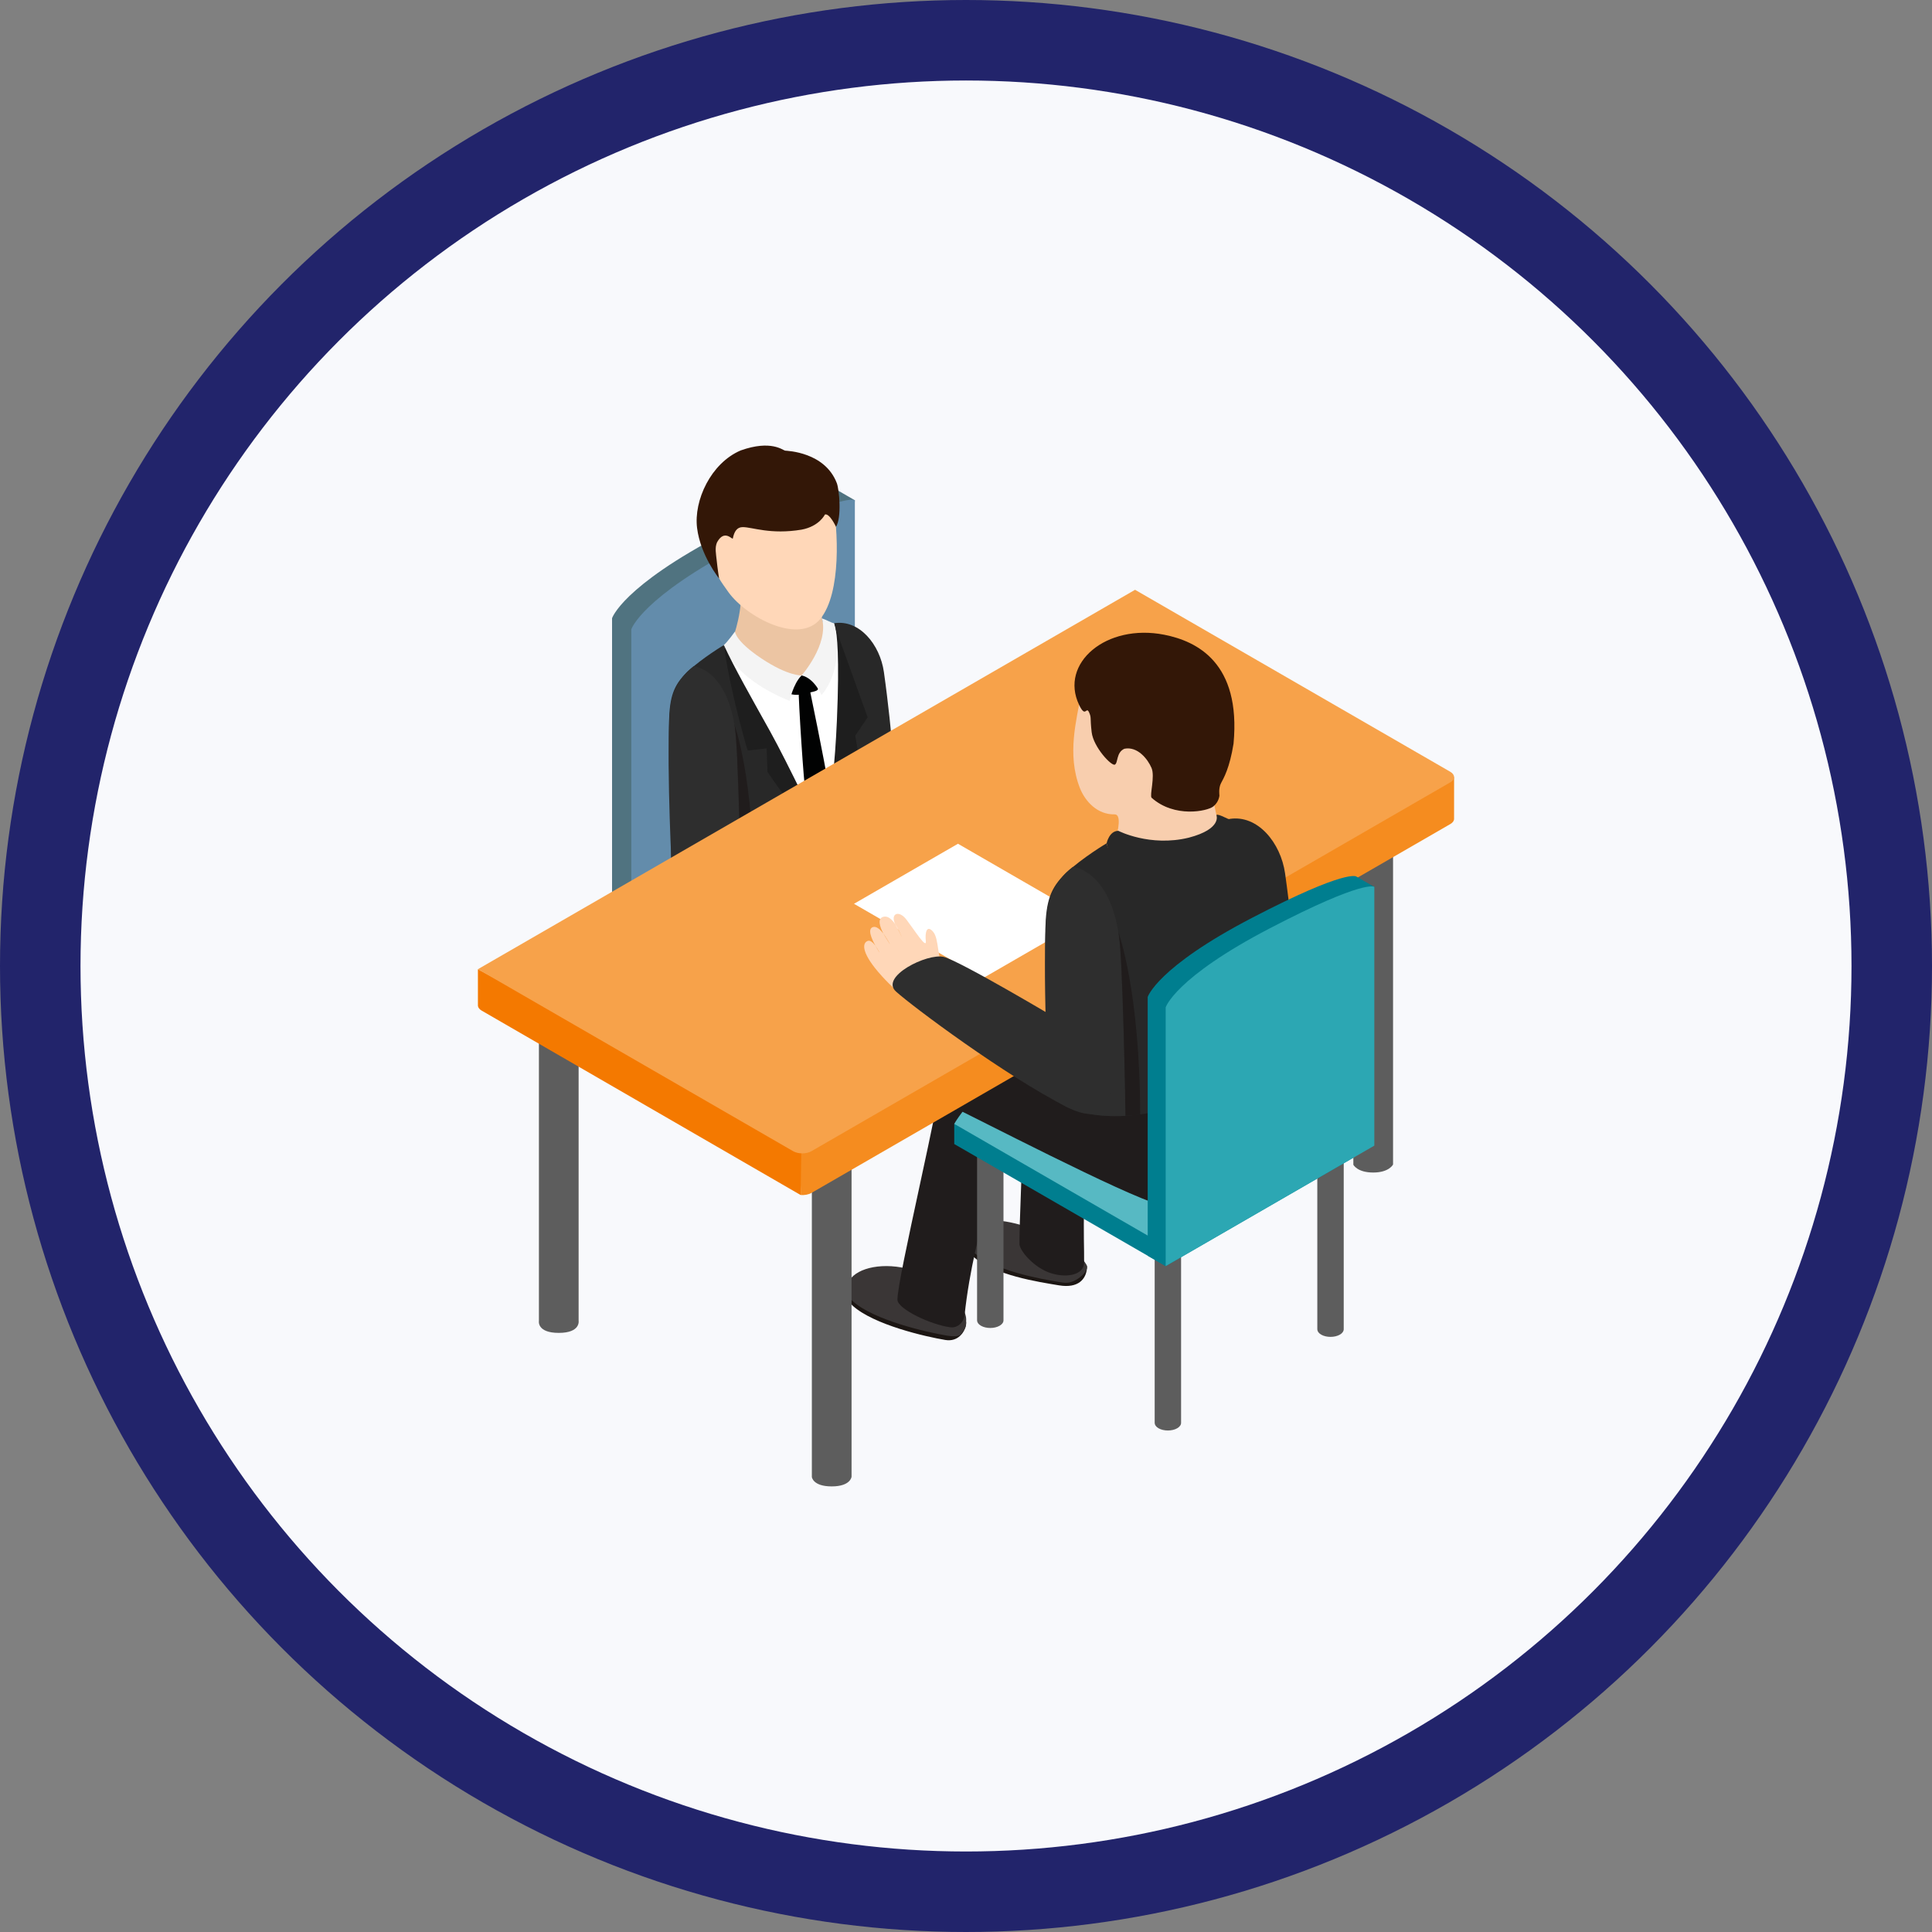 <svg width="120" height="120" viewBox="0 0 120 120" fill="none" xmlns="http://www.w3.org/2000/svg">
<rect x="0" y="0" width="120" height="120" fill="#808080" stroke="none"/>
<circle cx="60" cy="60" r="57.5" fill="#F8F9FC" stroke="#22246B" stroke-width="5"/>
<rect width="75.79" height="75.79" transform="translate(22.105 22.105)" fill="#F8F9FC"/>
<path d="M63.887 77.212C62.988 77.15 61.17 75.708 60.415 76.371C59.659 77.034 60.006 77.637 60.415 78.018C61.722 79.213 64.543 79.629 65.769 79.834C66.994 80.039 67.452 79.43 67.511 78.788C67.582 78.015 64.786 77.275 63.887 77.212Z" fill="#1C1613"/>
<path d="M64.504 76.468C63.002 75.855 61.231 75.498 60.475 76.16C59.719 76.823 60.005 77.353 60.414 77.734C61.721 78.928 64.579 79.428 65.805 79.633C66.146 79.69 66.347 79.708 66.654 79.585C66.961 79.461 67.563 79.039 67.523 78.639C67.221 77.975 66.006 77.081 64.504 76.468Z" fill="#3A3636"/>
<path d="M56.426 80.288C55.527 80.225 53.709 78.784 52.954 79.446C52.198 80.109 52.545 80.712 52.954 81.093C54.261 82.288 57.49 83.023 58.716 83.228C59.496 83.359 59.923 82.758 60.006 82.268C60.053 81.989 59.858 81.866 59.88 81.633C59.951 80.86 57.325 80.35 56.426 80.288Z" fill="#1C1613"/>
<path d="M57.266 79.101C55.538 78.372 53.77 78.572 53.014 79.235C52.258 79.898 52.544 80.427 52.953 80.808C54.26 82.002 57.582 82.751 58.807 82.956C59.149 83.013 59.502 83.023 59.657 82.908C59.924 82.495 60.01 82.595 60.012 81.936C60.014 81.278 58.995 79.829 57.266 79.101Z" fill="#3A3636"/>
<path d="M73.209 69.932C73.209 69.932 63.918 64.751 61.923 63.945C59.929 63.139 58.857 64.358 58.741 65.424C58.403 68.412 55.72 79.445 55.742 80.735C55.769 81.322 57.851 82.294 59.035 82.441C59.481 82.496 59.869 82.132 59.916 81.656C60.483 76.291 62.672 70.441 63.01 70.723C63.252 70.924 67.386 72.693 70.472 74.131C71.421 73.287 72.827 73.013 74.192 73.532C74.259 73.558 74.399 73.601 74.528 73.642C74.525 73.022 74.469 72.391 74.455 71.777C73.739 71.544 73.209 69.932 73.209 69.932Z" fill="#201C1C"/>
<path d="M63.321 77.275C63.339 77.679 64.156 78.659 65.135 79.031C66.114 79.402 67.326 79.25 67.336 78.416C67.346 77.583 67.289 76.576 67.336 74.917C65.962 74.417 64.579 74.066 63.437 73.295C63.36 75.249 63.313 76.816 63.321 77.275Z" fill="#201C1C"/>
<path fill-rule="evenodd" clip-rule="evenodd" d="M70.867 63.951C70.867 63.951 70.867 75.665 70.867 75.668C70.871 75.786 70.951 75.903 71.107 75.993C71.428 76.178 71.947 76.178 72.267 75.993C72.427 75.901 72.507 75.78 72.507 75.659C72.507 75.655 72.507 63.951 72.507 63.951H70.867Z" fill="url(#paint0_linear_3790_849)"/>
<path fill-rule="evenodd" clip-rule="evenodd" d="M71.719 76.13C71.719 76.13 71.719 88.383 71.719 88.386C71.723 88.504 71.803 88.621 71.959 88.712C72.279 88.897 72.799 88.897 73.119 88.712C73.279 88.619 73.359 88.498 73.359 88.377C73.359 88.373 73.359 76.13 73.359 76.13H71.719Z" fill="#5D5D5D"/>
<path fill-rule="evenodd" clip-rule="evenodd" d="M81.82 70.315C81.82 70.315 81.82 82.569 81.821 82.572C81.825 82.69 81.905 82.807 82.061 82.897C82.381 83.082 82.9 83.082 83.221 82.897C83.381 82.805 83.461 82.683 83.461 82.562C83.461 82.558 83.461 70.315 83.461 70.315H81.82Z" fill="#5D5D5D"/>
<path fill-rule="evenodd" clip-rule="evenodd" d="M60.688 69.763C60.688 69.763 60.688 82.016 60.688 82.019C60.692 82.137 60.772 82.254 60.928 82.344C61.248 82.529 61.767 82.529 62.088 82.344C62.248 82.252 62.328 82.131 62.328 82.01C62.328 82.006 62.328 69.763 62.328 69.763H60.688Z" fill="#5D5D5D"/>
<path d="M59.27 69.805V71.058L72.399 78.639L85.359 71.156V69.903L72.229 63.576L59.27 69.805Z" fill="#007E8F"/>
<path d="M65.172 64.564C60.759 67.09 59.27 69.805 59.27 69.805L72.399 77.386L85.359 69.904L72.229 62.323C72.229 62.323 69.584 62.039 65.172 64.564Z" fill="#57B9C3"/>
<path d="M44.959 33.132C38.627 36.428 38.016 38.4 38.016 38.4V55.62L39.211 56.31L51.902 47.603L53.097 31.073L51.902 30.382C51.902 30.382 51.291 29.837 44.959 33.132Z" fill="#507380"/>
<path d="M46.154 33.823C39.822 37.118 39.211 39.09 39.211 39.09V56.311L53.097 48.293V31.073C53.097 31.073 52.486 30.527 46.154 33.823Z" fill="#638CAB"/>
<path d="M51.803 38.71C52.066 47.481 51.025 51.813 51.025 51.813C51.025 51.813 48.203 45.155 46.582 42.825C44.961 40.495 44.964 40.066 44.964 40.066C44.964 40.066 43.657 40.838 42.682 41.738C40.995 43.374 41.688 44.596 41.688 53.252C41.688 53.478 41.741 53.764 41.764 53.824L41.772 53.853L41.775 53.851C41.89 54.146 42.114 54.403 42.462 54.604C44.226 55.623 48.089 55.668 52.46 53.13C55.393 51.317 55.609 50.49 55.668 49.604C55.675 49.555 55.441 45.552 54.901 41.745C54.659 40.036 53.376 38.458 51.803 38.71Z" fill="#282828"/>
<path d="M50.941 36.612L46.722 36.339C46.722 36.339 45.981 35.733 45.969 36.339C46.22 37.776 45.53 39.619 45.53 39.619C45.27 40.853 48.66 43.888 50.349 44.253C52.036 44.618 52.426 40.961 51.605 39.798C50.783 38.634 50.941 36.612 50.941 36.612Z" fill="#ECC5A3"/>
<path d="M47.195 29.285C44.56 29.973 43.931 32.805 44.24 34.063C44.344 34.488 44.35 34.511 44.377 34.918C44.429 35.717 44.75 36.074 45.248 36.786C46.364 38.33 49.617 40.062 50.946 38.448C52.275 36.834 52.062 32.822 51.706 31.089C51.349 29.356 49.83 28.596 47.195 29.285Z" fill="#FFD7B8"/>
<path d="M48.765 27.99C48.634 27.977 47.912 27.301 46.009 27.976C44.15 28.767 43.083 31.087 43.297 32.796C43.51 34.505 44.664 35.93 44.664 35.93C44.664 35.93 44.57 35.347 44.518 34.831C44.471 34.371 44.389 34.029 44.535 33.688C44.994 32.841 45.485 33.542 45.517 33.446C45.601 33.025 45.768 32.74 46.13 32.74C46.734 32.739 47.848 33.218 49.788 32.897C50.897 32.689 51.238 31.956 51.238 31.956C51.532 31.87 51.924 32.719 51.924 32.719C52.292 32.147 52.126 30.399 51.977 30.01C51.235 28.071 48.898 28.005 48.765 27.99Z" fill="#331707"/>
<path d="M44.961 40.066C45.7 43.342 51.023 51.813 51.023 51.813C50.72 46.861 49.787 41.952 49.787 41.952C46.973 42.75 45.702 40.925 44.961 40.066Z" fill="white"/>
<path d="M49.789 41.952C49.789 41.952 50.481 47.944 51.025 51.813C51.025 51.813 54.175 46.748 51.803 38.71C51.827 39.325 51.663 41.55 49.789 41.952Z" fill="white"/>
<path d="M51.535 50.611C51.487 49.497 51.44 48.712 51.422 48.625C51.233 47.354 50.282 42.766 50.282 42.766C50.174 42.412 49.627 42.059 49.606 42.766C49.585 43.473 49.932 48.815 50.029 49.132C50.09 49.394 50.215 50.134 50.368 51.091C50.445 51.206 50.562 51.246 50.64 51.361C50.748 51.522 51.023 51.813 51.023 51.813C51.023 51.813 51.183 51.639 51.236 51.572C51.397 51.334 51.493 51.121 51.421 50.831C51.394 50.723 51.455 50.644 51.535 50.611Z" fill="#010202"/>
<path d="M49.716 41.968C49.322 42.017 49.005 42.279 48.966 42.467C48.927 42.656 48.743 43.026 49.12 43.115C49.497 43.204 49.752 43.143 50.211 43.035C50.67 42.926 50.889 42.903 50.789 42.667C50.69 42.43 50.465 41.776 49.716 41.968Z" fill="#010202"/>
<path d="M45.651 39.226C45.651 39.226 45.212 39.84 44.961 40.066C44.961 40.066 45.379 42.045 49.048 43.535C49.048 43.535 49.255 42.484 49.787 41.953C49.787 41.953 48.941 41.996 47.296 40.899C45.651 39.802 45.651 39.226 45.651 39.226Z" fill="#F4F4F4"/>
<path d="M44.961 40.066C45.345 42.968 46.437 46.617 46.437 46.617L47.617 46.485L47.669 47.944C47.669 47.944 49.841 51.206 51.023 51.813C51.023 51.813 48.925 47.389 47.835 45.431C46.746 43.474 45.598 41.459 44.961 40.066Z" fill="#1E1E1E"/>
<path d="M51.056 38.41C51.489 40.027 49.789 41.953 49.789 41.953C50.589 42.122 51.025 43.177 51.025 43.177C52.558 41.335 51.803 38.71 51.803 38.71C51.619 38.681 51.393 38.523 51.056 38.41Z" fill="#F4F4F4"/>
<path d="M51.876 38.927C51.985 39.378 52.155 40.746 51.98 44.783C51.736 50.377 51.023 51.813 51.023 51.813C52.205 51.206 53.322 46.875 53.322 46.875L53.123 45.694L53.892 44.551C53.892 44.551 52.42 40.489 51.876 38.927Z" fill="#1E1E1E"/>
<path d="M43.089 41.382C43.089 41.382 42.028 42.067 41.701 43.534C41.31 45.414 41.701 53.49 41.701 53.49C42.203 55.563 46.012 55.237 46.012 55.237C46.012 52.969 45.834 48.555 45.766 46.587C45.591 41.56 43.089 41.382 43.089 41.382Z" fill="#2E2E2E"/>
<path d="M46.011 55.238C46.732 55.221 46.831 55.159 46.831 55.159C46.813 48.221 45.613 45.001 45.613 45.001C45.879 46.135 46.011 55.238 46.011 55.238Z" fill="#201C1C"/>
<path d="M73.211 69.932C73.211 69.932 63.92 64.751 61.926 63.945C59.931 63.139 58.859 64.358 58.744 65.424C58.665 66.117 58.583 67.194 58.504 68.447C58.626 68.5 58.749 68.549 58.87 68.606C60.348 69.291 70.025 74.331 71.973 74.797C73.921 75.263 74.402 73.601 74.53 73.642C74.528 73.022 74.472 72.391 74.458 71.777C73.741 71.544 73.211 69.932 73.211 69.932Z" fill="#201C1C"/>
<path fill-rule="evenodd" clip-rule="evenodd" d="M35.939 60.849C35.116 60.728 34.294 60.603 33.473 60.473C33.473 68.534 33.473 82.04 33.473 82.043C33.473 82.043 33.334 82.788 34.706 82.788C36.078 82.788 35.939 82.028 35.939 82.028C35.939 82.025 35.939 69.128 35.939 60.849Z" fill="#5D5D5D"/>
<path fill-rule="evenodd" clip-rule="evenodd" d="M84.059 49.233C84.059 54.68 84.059 72.341 84.059 72.344C84.059 72.344 84.299 72.828 85.292 72.828C86.285 72.828 86.525 72.329 86.525 72.329C86.525 72.325 86.525 53.048 86.525 47.674C85.714 48.211 84.893 48.734 84.059 49.233Z" fill="#5D5D5D"/>
<path fill-rule="evenodd" clip-rule="evenodd" d="M51.252 67.933C50.975 67.83 50.702 67.718 50.426 67.612C50.426 73.053 50.426 91.733 50.426 91.737C50.426 91.737 50.481 92.323 51.659 92.323C52.838 92.323 52.892 91.722 52.892 91.722C52.892 91.719 52.892 73.978 52.892 68.531C52.342 68.329 51.793 68.132 51.252 67.933Z" fill="#5D5D5D"/>
<path fill-rule="evenodd" clip-rule="evenodd" d="M69.998 41.721C69.175 41.715 68.353 41.709 67.531 41.702C67.531 50.088 67.531 62.378 67.531 62.381C67.531 62.381 67.392 63.126 68.764 63.126C70.137 63.126 69.998 62.366 69.998 62.366C69.998 62.363 69.998 50.168 69.998 41.721Z" fill="url(#paint1_linear_3790_849)"/>
<path d="M29.685 62.474C29.698 62.583 29.776 62.689 29.919 62.772L49.729 74.225L49.972 71.221L29.684 60.199C29.684 60.199 29.683 62.453 29.685 62.474Z" fill="#F47900"/>
<path d="M49.768 71.635L49.73 74.225C49.969 74.243 50.219 74.199 50.403 74.093L90.081 51.184C90.225 51.101 90.303 50.995 90.315 50.886C90.318 50.865 90.317 48.262 90.317 48.262L49.768 71.635Z" fill="#F58C1F"/>
<path d="M90.079 47.936L70.501 36.633L29.684 60.199L49.262 71.502C49.576 71.684 50.086 71.684 50.401 71.502L90.079 48.594C90.394 48.412 90.394 48.118 90.079 47.936Z" fill="#F7A24A"/>
<path d="M53.043 56.136L61.049 60.758L67.507 57.029L59.501 52.407L53.043 56.136Z" fill="white"/>
<path d="M75.257 49.225C75.257 49.225 72.124 45.664 72.07 45.634C72.015 45.604 67.129 43.176 67.129 43.176C66.888 44.672 66.246 46.83 67.074 48.947C67.409 49.786 68.16 50.603 69.233 50.582C69.689 50.573 69.392 51.728 69.392 51.728C69.392 51.728 72.833 53.065 74.892 52.114C75.842 51.675 75.552 50.618 75.552 50.618L75.257 49.225Z" fill="#F8CEAE"/>
<path d="M76.363 50.866C76.656 60.65 75.496 65.483 75.496 65.483C75.496 65.483 72.347 58.055 70.539 55.456C68.73 52.857 68.734 52.379 68.734 52.379C68.734 52.379 67.276 53.239 66.188 54.243C64.307 56.068 65.079 57.432 65.079 67.088C65.079 67.34 65.139 67.658 65.163 67.726L65.172 67.758L65.176 67.756C65.305 68.085 65.555 68.371 65.943 68.596C67.911 69.732 72.22 69.783 77.096 66.952C80.368 64.929 80.609 64.006 80.674 63.018C80.682 62.964 80.422 58.498 79.819 54.252C79.549 52.345 78.117 50.585 76.363 50.866Z" fill="#282828"/>
<path d="M75.554 50.618C75.554 50.618 75.936 51.48 73.838 52.029C71.424 52.619 69.462 51.604 69.462 51.604C68.889 51.607 68.734 52.379 68.734 52.379C69.559 56.033 75.496 65.483 75.496 65.483C75.496 65.483 79.01 59.833 76.364 50.865C76.368 50.96 75.706 50.527 75.554 50.618Z" fill="#282828"/>
<path d="M66.644 53.847C66.644 53.847 65.461 54.611 65.096 56.247C64.66 58.345 65.096 67.354 65.096 67.354C65.656 69.666 69.905 69.303 69.905 69.303C69.905 66.773 69.707 61.848 69.63 59.653C69.435 54.046 66.644 53.847 66.644 53.847Z" fill="#2E2E2E"/>
<path d="M69.905 69.303C70.709 69.284 70.819 69.215 70.819 69.215C70.799 61.476 69.461 57.884 69.461 57.884C69.758 59.149 69.905 69.303 69.905 69.303Z" fill="#201C1C"/>
<path d="M77.765 57.009C71.856 60.084 71.285 61.925 71.285 61.925V77.995L72.401 78.639L84.244 70.513L85.36 55.087L84.244 54.443C84.244 54.443 83.674 53.933 77.765 57.009Z" fill="#007E8F"/>
<path d="M78.882 57.653C72.973 60.729 72.402 62.569 72.402 62.569V78.64L85.362 71.157V55.087C85.362 55.087 84.791 54.578 78.882 57.653Z" fill="#2CA7B3"/>
<path d="M72.316 39.425C68.702 38.711 65.796 41.201 67.024 43.778C67.429 44.628 67.454 43.861 67.635 44.226C67.806 44.593 67.695 44.549 67.805 45.477C67.915 46.406 69.038 47.599 69.246 47.492C69.454 47.385 69.32 46.739 69.838 46.506C70.665 46.343 71.292 47.159 71.522 47.695C71.753 48.231 71.391 49.408 71.529 49.552C72.954 50.819 74.983 50.384 75.351 50.097C75.72 49.81 75.741 49.404 75.741 49.404C75.741 49.404 75.675 48.952 75.84 48.643C76.004 48.333 76.376 47.707 76.618 46.185C77.085 41.16 74.337 39.824 72.316 39.425Z" fill="#331707"/>
<path d="M56.05 58.297C55.977 58.102 55.82 57.722 55.609 57.41C55.619 57.429 55.622 57.445 55.633 57.464C55.884 57.898 55.996 58.157 56.05 58.297Z" fill="#FFD7B8"/>
<path d="M57.505 58.448C57.566 58.983 56.826 57.81 56.311 57.131C55.812 56.472 55.281 56.772 55.609 57.41C55.819 57.721 55.976 58.101 56.049 58.297C56.079 58.376 56.096 58.428 56.096 58.428C56.096 58.428 56.079 58.376 56.049 58.297C55.995 58.156 55.883 57.897 55.632 57.464C55.621 57.444 55.618 57.428 55.609 57.41C55.4 57.101 55.14 56.861 54.857 56.946C54.483 57.059 54.645 57.556 54.868 57.986C55.105 58.292 55.283 58.654 55.283 58.654C55.283 58.654 55.054 58.343 54.868 57.986C54.669 57.728 54.429 57.509 54.213 57.584C53.865 57.705 54.14 58.315 54.375 58.744C54.559 58.991 54.676 59.27 54.583 59.107C54.54 59.03 54.46 58.898 54.375 58.744C54.234 58.554 54.055 58.382 53.894 58.442C53.524 58.581 53.508 59.238 54.783 60.637C56.059 62.036 56.413 61.905 56.413 61.905L58.616 59.95C58.184 59.58 58.348 58.325 57.957 57.872C57.566 57.419 57.443 57.913 57.505 58.448Z" fill="#FFD7B8"/>
<path d="M54.375 58.743C54.46 58.898 54.539 59.03 54.583 59.106C54.676 59.269 54.559 58.991 54.375 58.743Z" fill="#FFD7B8"/>
<path d="M54.867 57.985C55.053 58.343 55.282 58.654 55.282 58.654C55.282 58.654 55.104 58.292 54.867 57.985Z" fill="#FFD7B8"/>
<path d="M65.745 63.33C65.745 63.33 59.628 59.682 58.613 59.435C57.598 59.188 54.635 60.662 55.65 61.584C56.665 62.507 62.444 66.82 66.275 68.765C70.107 70.709 69.869 65.478 65.745 63.33Z" fill="#2E2E2E"/>
<defs>
<linearGradient id="paint0_linear_3790_849" x1="70.867" y1="70.042" x2="72.918" y2="70.042" gradientUnits="userSpaceOnUse">
<stop stop-color="#DADADA"/>
<stop offset="1" stop-color="#B7B7B7"/>
</linearGradient>
<linearGradient id="paint1_linear_3790_849" x1="67.527" y1="52.414" x2="70.62" y2="52.414" gradientUnits="userSpaceOnUse">
<stop stop-color="#E4E4E4"/>
<stop offset="1" stop-color="#B7B7B7"/>
</linearGradient>
</defs>
</svg>
